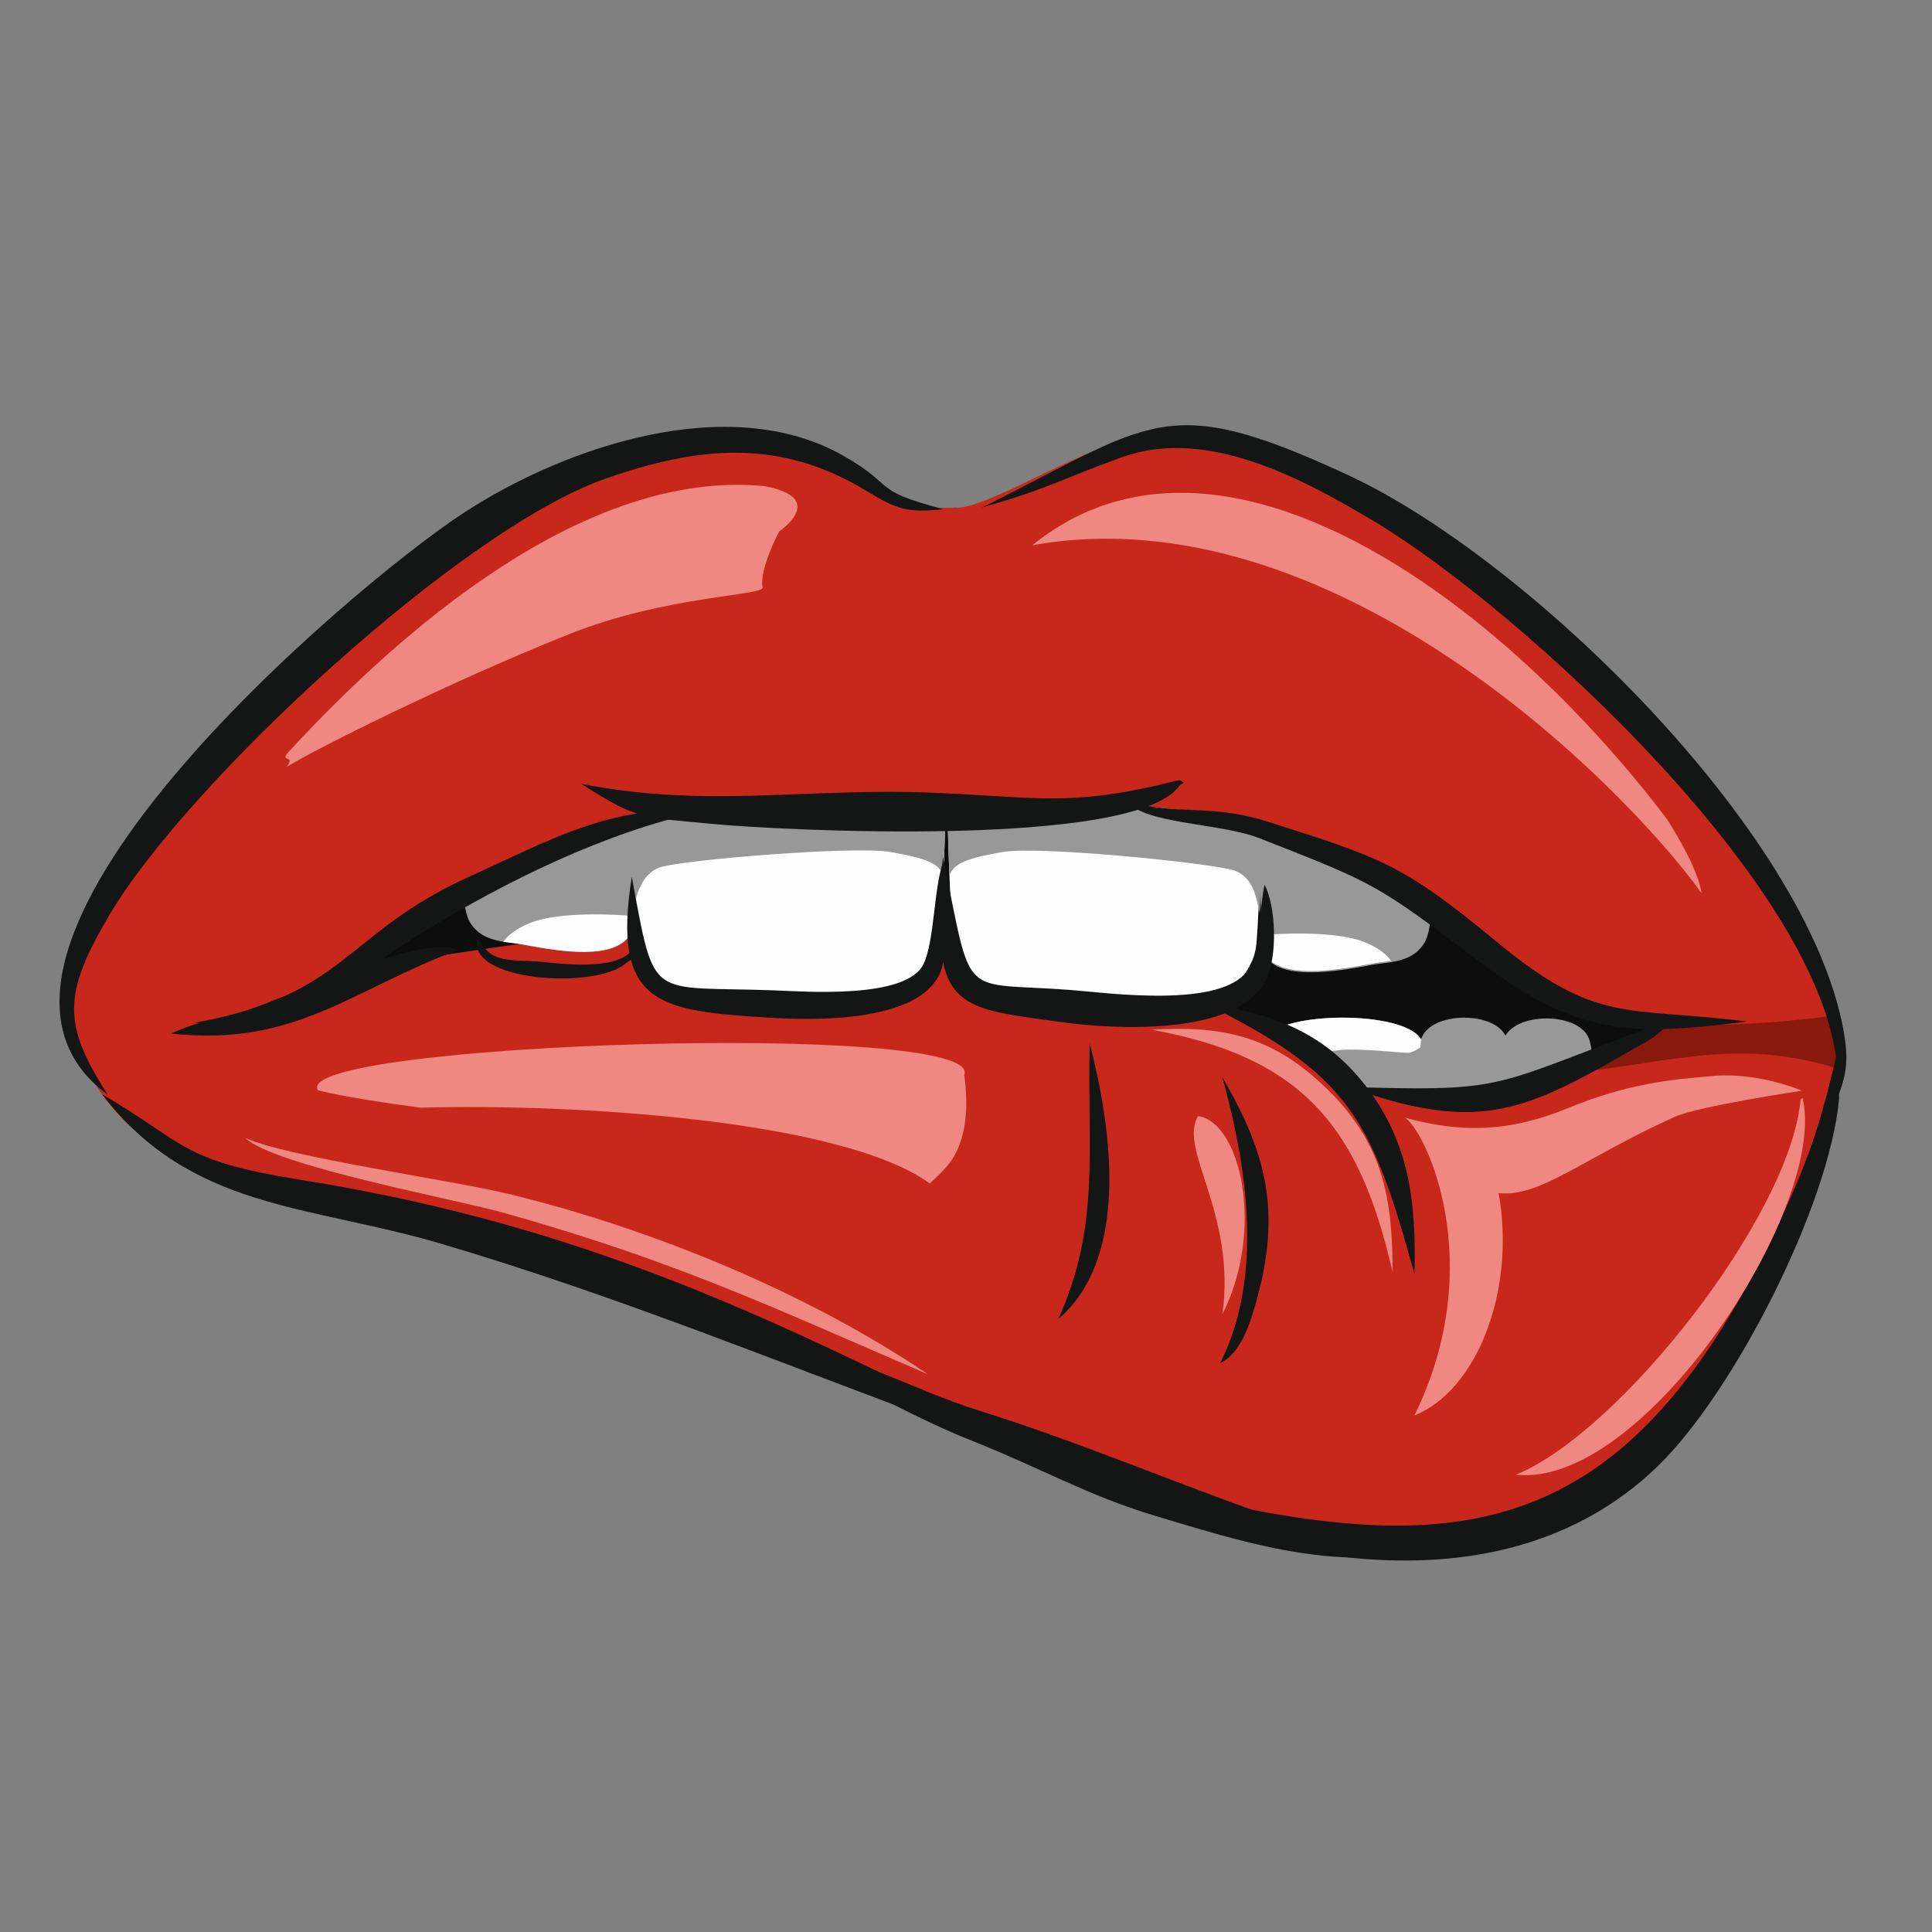 <svg xmlns="http://www.w3.org/2000/svg" xmlns:xlink="http://www.w3.org/1999/xlink" width="512" zoomAndPan="magnify" viewBox="0 0 384 384" height="512" preserveAspectRatio="xMidYMid meet" version="1.0"><rect x="0" y="0" width="384" height="384" fill="#808080" stroke="none"/><defs><clipPath id="id1"><path d="M 212 208.223 L 366 208.223 L 366 310.172 L 212 310.172 Z M 212 208.223 " clip-rule="nonzero"/></clipPath><clipPath id="id2"><path d="M 195 84.523 L 366.969 84.523 L 366.969 218.469 L 195 218.469 Z M 195 84.523 " clip-rule="nonzero"/></clipPath></defs><path fill="#0c0d0c" d="M 34.277 183.5 L 38.816 212.422 L 185.555 225.359 C 185.555 225.359 271.902 215.621 276.465 215.621 C 281.031 215.621 328.461 218.133 328.461 218.133 L 340.961 197.832 L 307.168 155.359 L 209.105 109.719 L 139.16 108.957 C 139.16 108.957 91.273 137.855 85.211 141.66 C 79.129 145.469 34.277 183.5 34.277 183.5 " fill-opacity="1" fill-rule="evenodd"/><path fill="#fefefe" d="M 252.129 238.227 C 252.129 238.227 251.367 209.098 250.633 207.246 C 249.871 205.395 246.602 202.527 240.312 202.301 C 232.809 202.07 199.953 200.93 194.809 203.035 C 192.477 204 191.691 204.812 191.105 207.145 C 189.965 211.559 189.461 238.887 189.461 238.887 L 252.129 238.227 " fill-opacity="1" fill-rule="evenodd"/><path fill="#989898" d="M 250.047 229.902 C 250.047 229.422 250.555 207.527 251.215 206.484 C 254.613 200.93 278.57 200.852 282.273 206.336 C 284.656 209.809 283.133 219.426 283.055 219.5 C 277.227 226.047 261.129 236.297 260.746 236.523 C 260.113 236.906 250.758 239.672 250.758 239.672 L 250.047 229.902 " fill-opacity="1" fill-rule="evenodd"/><path fill="#fefefe" d="M 251.344 206.281 C 255.172 200.93 278.621 200.906 282.273 206.336 C 282.523 206.688 282.727 207.117 282.906 207.602 C 282.273 208.285 281.434 208.848 280.293 209.199 C 279.508 209.48 274.262 208.59 267.945 208.613 C 264.297 208.645 259.988 210.113 256.77 209.355 C 254.383 208.793 252.609 207.629 251.344 206.281 " fill-opacity="1" fill-rule="evenodd"/><path fill="#989898" d="M 281.867 229.902 C 281.867 229.422 282.145 207.527 282.477 206.484 C 284.352 200.93 297.43 200.852 299.461 206.336 C 300.75 209.809 299.941 219.426 299.891 219.5 C 296.695 226.047 287.926 236.297 287.695 236.523 C 287.34 236.906 282.246 239.672 282.246 239.672 L 281.867 229.902 " fill-opacity="1" fill-rule="evenodd"/><path fill="#989898" d="M 298.219 230.059 C 298.219 229.574 298.496 207.676 298.852 206.637 C 300.703 201.082 313.781 201.004 315.836 206.484 C 317.105 209.965 316.293 219.578 316.266 219.652 C 313.047 226.199 304.277 236.449 304.047 236.68 C 303.691 237.055 298.598 239.824 298.598 239.824 L 298.219 230.059 " fill-opacity="1" fill-rule="evenodd"/><path fill="#c8281c" d="M 13.594 196.77 C 71.293 199.609 150.34 168.098 210.574 192.555 C 226.652 199.078 244.98 199.609 254.688 204.074 C 258.238 205.695 264.5 214.707 268.48 216.305 C 282.297 221.832 298.699 215.848 305.797 214.07 C 322.352 209.965 333.406 198.52 363.195 197.047 C 361.852 203.922 366.77 207.375 365.223 213.488 C 319.133 395.73 175.234 251.062 68.707 239.266 C 42.695 236.398 20.16 228.941 13.211 201.742 L 13.594 196.77 " fill-opacity="1" fill-rule="evenodd"/><path fill="#89190c" d="M 307.066 213.742 C 323.215 209.379 334.164 198.492 363.195 197.047 C 362.102 202.652 367.047 207.477 365.805 212.574 C 343.977 205.57 329.934 212.141 307.066 213.742 " fill-opacity="1" fill-rule="evenodd"/><path fill="#fefefe" d="M 125.32 158.789 C 125.32 158.789 126.078 187.914 126.812 189.766 C 127.574 191.59 132.012 198.723 138.297 198.926 C 145.801 199.152 172.523 200.117 177.668 198.012 C 180.004 197.047 185.758 192.176 186.34 189.867 C 187.48 185.453 187.988 158.102 187.988 158.102 L 125.32 158.789 " fill-opacity="1" fill-rule="evenodd"/><path fill="#989898" d="M 126.383 162.391 C 126.383 162.875 125.848 184.77 125.191 185.832 C 122.098 190.781 111.676 189.207 104.07 187.762 C 100.676 187.102 96.191 187.383 93.652 183.699 C 91.246 180.199 92.664 172.871 92.715 172.793 C 98.676 166.246 115.074 155.996 115.48 155.766 C 116.141 155.387 125.672 152.621 125.672 152.621 L 126.383 162.391 " fill-opacity="1" fill-rule="evenodd"/><path fill="#fefefe" d="M 125.52 183.777 C 125.418 184.895 125.32 185.656 125.191 185.832 C 122.098 190.781 111.676 189.207 104.07 187.762 C 102.832 187.508 101.438 187.406 100.043 187.18 C 100.855 186.035 102.375 184.641 105.289 183.473 C 111.449 180.938 124.102 181.898 124.859 182 C 125.117 182.027 125.32 182.762 125.52 183.777 " fill-opacity="1" fill-rule="evenodd"/><path fill="#fefefe" d="M 250.91 158.789 C 250.91 158.789 250.176 187.914 249.414 189.766 C 248.656 191.59 245.387 199.051 239.098 199.254 C 233.418 199.434 213.363 200.141 201.625 199.559 C 197.797 199.383 194.855 199.051 193.59 198.543 C 191.258 197.582 190.473 192.176 189.891 189.867 C 188.75 185.453 188.242 158.102 188.242 158.102 L 250.91 158.789 " fill-opacity="1" fill-rule="evenodd"/><path fill="#989898" d="M 250.91 158.789 C 250.91 158.789 250.711 173.453 250.379 181.469 C 249.797 179.617 249.617 174.469 245.23 172.996 C 240.848 171.551 206.469 168.074 199.242 169.344 C 192.02 170.609 189.688 171.574 188.695 174.008 C 188.395 166.02 188.242 158.102 188.242 158.102 L 250.91 158.789 " fill-opacity="1" fill-rule="evenodd"/><path fill="#989898" d="M 125.32 158.789 C 125.32 158.789 125.367 173.199 125.699 181.215 C 126.309 179.363 126.887 173.832 131.25 172.363 C 135.637 170.914 169.785 168.074 176.984 169.344 C 184.211 170.609 186.543 171.574 187.531 174.008 C 187.836 166.02 187.988 158.102 187.988 158.102 L 125.32 158.789 " fill-opacity="1" fill-rule="evenodd"/><path fill="#989898" d="M 250.148 166.449 C 250.148 166.93 250.68 188.828 251.344 189.895 C 254.434 194.84 264.879 193.266 272.461 191.82 C 275.855 191.16 280.344 191.441 282.879 187.762 C 285.289 184.262 283.895 176.926 283.82 176.852 C 277.859 170.305 261.457 160.055 261.051 159.824 C 260.418 159.449 250.883 156.68 250.883 156.68 L 250.148 166.449 " fill-opacity="1" fill-rule="evenodd"/><path fill="#fefefe" d="M 251.012 187.586 C 251.113 188.699 251.242 189.461 251.344 189.637 C 254.434 194.586 264.879 193.016 272.461 191.566 C 273.699 191.312 275.098 191.215 276.488 190.98 C 275.68 189.844 274.16 188.445 271.27 187.281 C 265.082 184.742 252.43 185.707 251.672 185.809 C 251.418 185.832 251.215 186.57 251.012 187.586 " fill-opacity="1" fill-rule="evenodd"/><path fill="#c8281c" d="M 190.016 100.863 C 189.609 100.914 189.254 100.938 188.926 100.938 L 186.875 100.938 C 186.516 100.938 186.164 100.914 185.781 100.863 L 185.781 100.938 C 178.051 100.891 157.16 85.996 145.957 86.984 C 85.109 92.262 49.668 138.031 23.453 174.492 C 12.984 189.082 13.289 191.387 14.25 199.734 C 13.164 201.031 18.184 202.477 28.016 203.34 C 38.895 204.328 55.648 204.074 75.934 190.02 C 102.477 171.652 119.641 162.492 149.707 160.105 C 157.363 159.52 173.383 161.477 187.582 161.453 C 203.43 161.402 217.547 159.449 226.066 160.105 C 307.09 166.5 278.898 212.852 363.297 202.02 C 365.094 201.793 363.094 195.98 361.953 194.609 C 358.25 187.305 360.559 189.234 350.062 174.645 C 323.871 138.211 290.688 92.262 229.816 86.984 C 218.613 85.996 197.746 100.891 190.016 100.938 L 190.016 100.863 " fill-opacity="1" fill-rule="evenodd"/><path fill="#141515" d="M 125.57 174.266 C 130.262 199.434 128.637 195.906 153.938 196.844 C 159.723 197.047 180.152 198.672 183.551 191.617 C 185.758 187.051 185.555 176.574 187.508 171.145 C 188.875 174.898 188.547 188.906 186.977 193.039 C 183.094 203.34 161.395 202.809 153.461 202.301 C 131.098 200.93 121.516 199.992 125.57 174.266 " fill-opacity="1" fill-rule="evenodd"/><path fill="#141515" d="M 21.402 217.574 C -16.906 189.461 70.66 115.957 92.133 101.953 C 112.262 88.812 144.762 77.699 167.5 90.512 C 178.559 96.777 172.625 97.262 187.508 101.219 C 180.332 101.93 178.355 101.32 172.168 97.543 C 155.055 87.113 138.828 88.633 120.297 95.156 C 91.445 105.254 37.094 155.793 21.703 181.926 C 12.402 197.707 12.504 203.645 21.402 217.574 " fill-opacity="1" fill-rule="evenodd"/><path fill="#141515" d="M 38.715 203.262 C 68.832 197.934 68.355 185.527 93.324 174.215 C 109.219 167.035 121.566 159.777 139.492 161.25 C 120.375 165.41 100.699 175.051 84.02 185.301 C 70.938 193.344 73.016 194.23 58.414 200.523 C 47.918 205.043 51.293 204.23 38.715 203.262 " fill-opacity="1" fill-rule="evenodd"/><path fill="#141515" d="M 115.48 155.766 C 140.148 160.715 160.43 156.531 185.148 157.547 C 206.621 158.406 212.582 160.512 233.797 155.184 C 234.586 154.98 234.66 155.059 235.242 155.59 L 235.242 155.617 C 235.168 155.668 234.559 156.023 234.508 156.047 C 226.066 168.758 154.602 165.027 141.594 163.758 C 127.625 162.391 127.043 163.148 115.48 155.766 " fill-opacity="1" fill-rule="evenodd"/><path fill="#141515" d="M 223.836 159.168 C 234.129 162.266 240.363 159.598 252.102 163.352 C 274.309 170.434 278.773 171.699 297.305 187.051 C 317.484 203.77 323.012 199.992 347.273 203.035 C 323.418 206.031 313.48 205.727 294.035 191.113 C 273.598 175.734 273.777 175.789 250.328 166.602 C 242.367 163.508 227.613 163.887 223.836 159.168 " fill-opacity="1" fill-rule="evenodd"/><path fill="#f08882" d="M 57.02 152.395 C 58.844 149.781 55.246 151.758 57.5 149.297 C 79.277 125.68 116.168 93.102 151.961 96.629 C 164.715 99.012 154.879 105.609 154.879 105.609 C 154.879 105.609 150.898 113.016 151.559 116.77 C 151.836 118.395 132.266 118.395 113.148 126.031 C 88.609 135.824 62.293 149.145 57.02 152.395 " fill-opacity="1" fill-rule="evenodd"/><path fill="#141515" d="M 20.262 217.473 C 37.016 227.238 35.723 230.641 59.277 234.418 C 110.461 242.613 145.652 257.988 191.41 280.977 C 199.445 285.012 196.402 283.332 203.859 287.977 C 195.492 285.922 198.457 286.891 190.168 283.84 C 155.562 271.16 123.594 257.836 87.875 247.258 C 61.203 239.367 37.98 240.535 20.262 217.473 " fill-opacity="1" fill-rule="evenodd"/><g clip-path="url(#id1)"><path fill="#141515" d="M 212.301 291.301 C 282.5 310.18 320.832 315.379 355.262 239.418 C 360.531 227.746 362.383 220.848 365.297 208.645 L 365.527 218.383 C 363.676 239.34 344.688 276.762 329.375 291.531 C 297.812 321.977 246.5 310.152 212.301 291.301 " fill-opacity="1" fill-rule="evenodd"/></g><path fill="#141515" d="M 187.406 170.281 C 193.438 199.508 190.344 195.043 212.883 196.77 C 219.781 197.301 243.152 200.602 248.098 192.66 C 250.555 188.699 250.176 181.164 251.344 175.859 C 253.648 180.273 253.902 189.969 251.723 194.586 C 246.223 206.234 220.562 204.48 211.211 203.188 C 189.18 200.117 184.871 200.93 187.406 170.281 " fill-opacity="1" fill-rule="evenodd"/><path fill="#141515" d="M 94.973 186.238 C 97.457 191.82 101.641 190.574 107.773 191.184 C 111.375 191.543 121.898 192.887 125.293 189.207 C 125.699 188.75 126.383 186.215 126.508 185.809 C 127.598 190.754 126.359 189.844 124.203 191.617 C 117.863 196.742 92.156 194.992 94.973 186.238 " fill-opacity="1" fill-rule="evenodd"/><path fill="#141515" d="M 267.898 216.027 C 297.383 216.965 296.52 216.051 321.16 206.738 C 328.539 203.949 326.129 204.559 331.734 203.594 C 327.32 207.273 329.5 205.695 322.555 209.684 C 302.02 221.504 292.742 224.883 267.898 216.027 " fill-opacity="1" fill-rule="evenodd"/><path fill="#141515" d="M 216.586 207.398 C 220.719 223.332 224.902 249.695 210.324 262.203 C 218.816 243.5 216.027 228.203 216.586 207.398 " fill-opacity="1" fill-rule="evenodd"/><path fill="#141515" d="M 242.949 214.098 C 251.75 229.242 254.613 240.66 249.844 258.117 C 248.703 262.203 246.879 268.898 242.52 270.93 C 251.215 253.598 247.867 231.961 242.949 214.098 " fill-opacity="1" fill-rule="evenodd"/><g clip-path="url(#id2)"><path fill="#141515" d="M 195.113 100.891 C 229.133 84.066 231.391 77.473 267.871 94.395 C 303.543 110.91 359.215 165.055 366.414 204.812 C 367.379 210.113 367.176 213.438 365.148 218.309 L 365.25 215.238 C 365.758 179.008 302.07 120.906 273.094 103.605 C 258.848 95.105 239.832 84.805 223.023 90.867 C 211.16 95.133 208.801 96.98 195.113 100.891 " fill-opacity="1" fill-rule="evenodd"/></g><path fill="#f08882" d="M 228.93 204.66 C 242.723 203.848 252.559 205.75 263.23 215.926 C 274.871 227.012 276.77 237.945 276.793 252.887 C 270.18 223.812 258.793 210.137 228.93 204.66 Z M 238.133 221.832 C 234.102 228.355 245.715 241.043 242.973 261.188 C 251.445 244.414 246.574 223.055 238.133 221.832 Z M 191.664 213.641 C 191.562 213.867 193.871 225.133 188.293 231.703 C 187.18 232.996 186.008 234.168 184.793 235.207 C 167.301 222.574 114.191 219.297 83.59 220.16 C 67.617 218.031 63.18 216.684 63.18 216.684 C 57.68 207.273 195.824 202.781 191.664 213.641 " fill-opacity="1" fill-rule="evenodd"/><path fill="#f08882" d="M 301.312 293.102 C 321.973 284.707 355.793 241.625 357.871 218.613 C 357.895 218.359 358.098 218.359 358.352 218.234 C 358.402 218.613 358.402 218.438 358.352 218.789 L 358.379 218.715 C 362.891 240.613 326.461 295.918 301.312 293.102 " fill-opacity="1" fill-rule="evenodd"/><path fill="#f08882" d="M 281.133 281.332 C 293.629 276.309 301.312 256.414 297.863 237.133 C 306.102 238.047 314.445 230.309 332.848 221.988 C 337.637 219.832 358.152 216.785 358.152 216.785 C 358.152 216.785 349.68 213.109 340.684 213.844 C 331.707 214.578 323.34 215.441 311.68 220.238 C 299.992 225.031 290.457 225.234 279.203 222.137 C 283.184 224.375 296.062 250.91 281.133 281.332 " fill-opacity="1" fill-rule="evenodd"/><path fill="#f08882" d="M 331.273 162.742 C 337.969 173.25 338.199 177.512 338.199 177.512 C 322.199 155.359 264.449 97.715 205.176 108.375 C 242.699 78.004 298.395 119.438 331.273 162.742 " fill-opacity="1" fill-rule="evenodd"/><path fill="#141515" d="M 239.098 199.254 C 252.812 201.539 263.387 204.812 272.258 216.914 C 280.445 228.129 281.484 240.105 281.133 253.246 C 272.613 222.371 268.352 213.641 239.098 199.254 " fill-opacity="1" fill-rule="evenodd"/><path fill="#141515" d="M 155.742 268.008 C 171.914 269.688 179.598 275.672 194.91 280.469 C 213.363 286.25 231.238 293.789 249.441 300.309 C 264.805 305.812 281.484 304.75 297.508 304.039 C 272.359 314.266 253.852 308.605 229.387 301.223 C 216.457 297.34 206.293 291.555 193.488 286.484 C 180.281 281.258 168.672 274.125 155.742 268.008 " fill-opacity="1" fill-rule="evenodd"/><path fill="#f08882" d="M 48.754 226.172 C 56.867 229.953 89.75 234.547 101.133 237.312 C 129.449 244.211 160.176 256.773 184.461 273.16 C 152.824 259.535 134.547 250.758 100.168 241.066 C 90.969 238.453 54.359 231.68 48.754 226.172 " fill-opacity="1" fill-rule="evenodd"/><path fill="#141515" d="M 90.969 188.852 C 70.023 196.59 58.77 208.16 33.949 205.422 C 39.832 202.832 41.809 202.957 48.145 201.105 C 56.055 198.824 83.996 185.223 90.969 188.852 " fill-opacity="1" fill-rule="evenodd"/></svg>